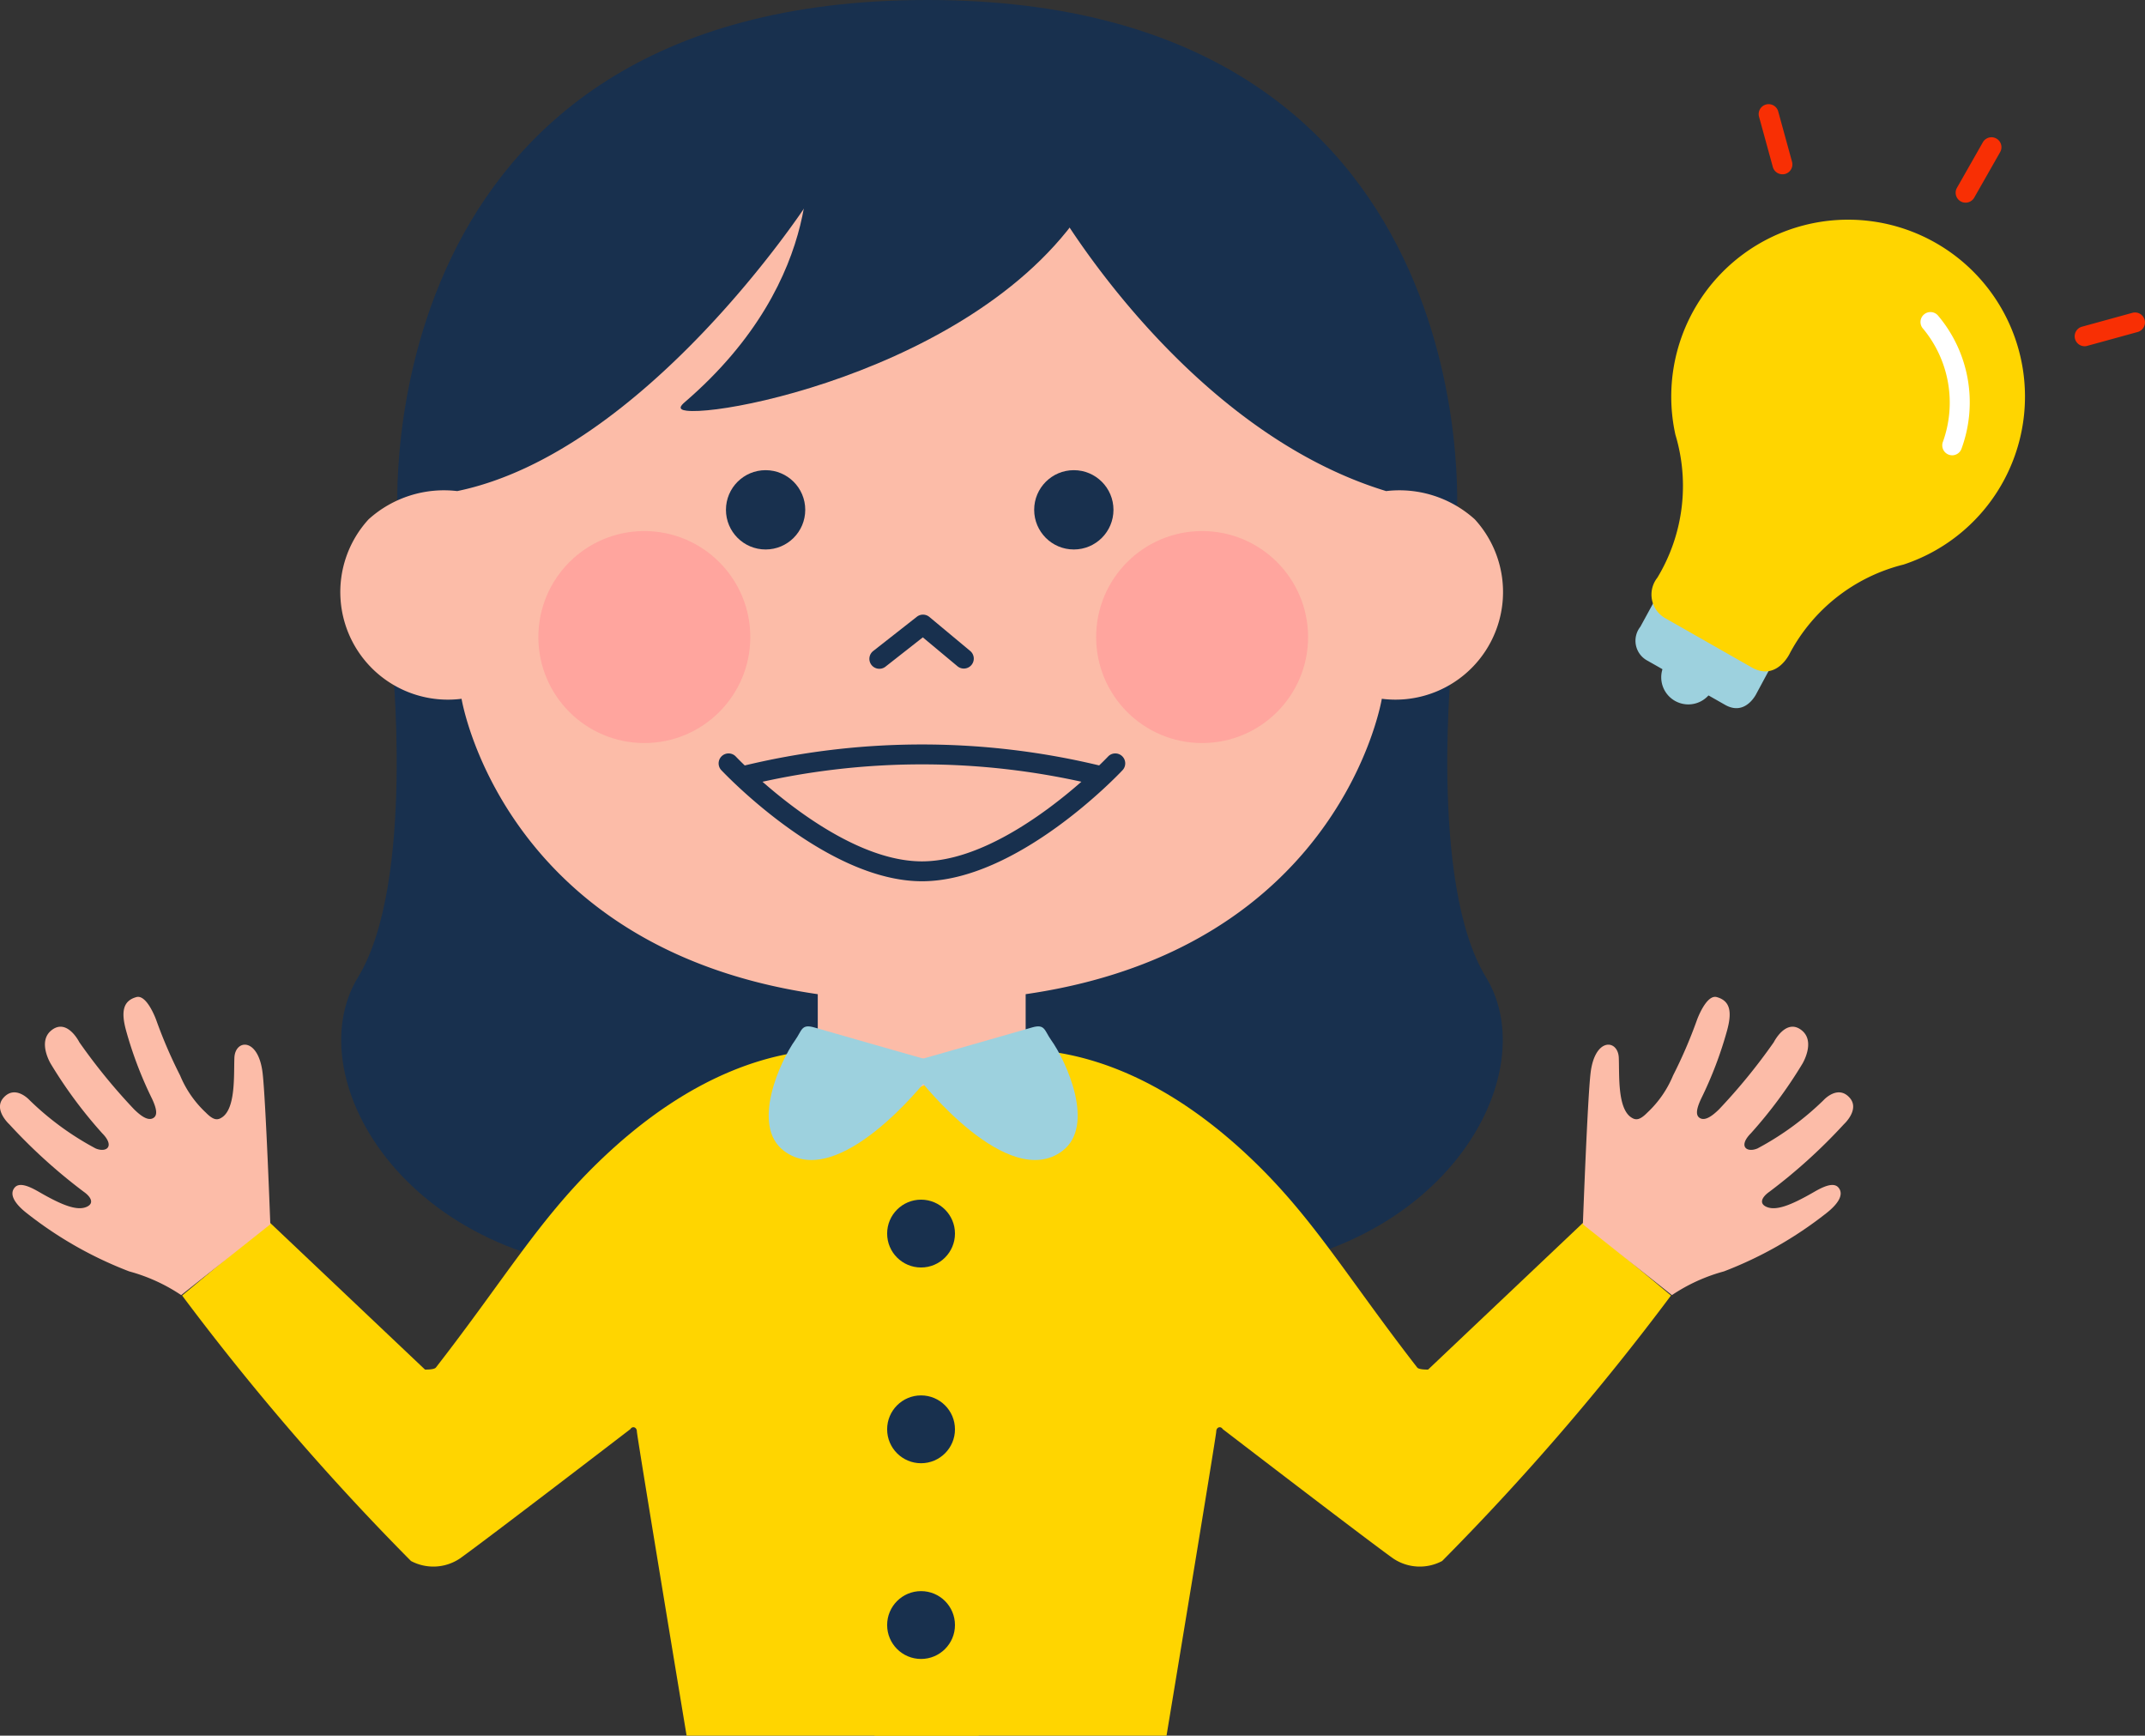 <svg xmlns="http://www.w3.org/2000/svg" width="104.745" height="84.744"><rect width="100%" height="100%" fill="#333333" stroke="none"/><path data-name="パス 6657" d="M19.124 31.905s1.19 11.186-1.642 15.81C14.437 52.688 20 62.253 32.063 62.131s12.576 0 12.576 0V36.02z" fill="#18304e"/><path data-name="パス 6658" d="M48.114 54.195s-6.61-2.96-7.321-2.96c-2.732 0-6.921.974-11.627 5.558-2.883 2.808-4.529 5.661-7.879 9.975-.09.116-.534.1-.534.1l-7.583-7.182-4.276 3.568a123.025 123.025 0 0011.175 12.961 2.325 2.325 0 002.393-.125c1.335-.952 8.32-6.313 8.32-6.313.105-.169.318-.094.318.115s2.428 14.85 2.428 14.85h14.263" fill="#ffd500"/><path data-name="パス 6659" d="M8.848 63.233a8.561 8.561 0 00-2.537-1.157 19.087 19.087 0 01-4.994-2.836c-.56-.434-.9-.916-.594-1.265.251-.282.791-.005 1.192.226 1.143.661 1.86.929 2.323.72.379-.172.193-.492-.139-.726a26.663 26.663 0 01-3.643-3.3s-.8-.723-.284-1.3c.579-.649 1.268.116 1.268.116a14.139 14.139 0 003.229 2.361c.528.222.956-.1.323-.74a22.233 22.233 0 01-2.514-3.393s-.649-1.065.016-1.62c.775-.647 1.38.567 1.38.567a28.629 28.629 0 002.674 3.276c.285.279.683.611.961.41.19-.137.138-.446-.081-.918a19.014 19.014 0 01-1.271-3.337c-.257-.936-.144-1.453.5-1.634.52-.147.971 1.118.971 1.118a23.155 23.155 0 001.168 2.709 5.182 5.182 0 001.25 1.807c.4.408.589.375.8.235.672-.453.566-2.074.6-2.906.036-.907 1.174-1.011 1.379.755.151 1.3.375 7.376.375 7.376" fill="#fcbca8"/><path data-name="パス 6660" d="M70.922 31.905s-1.19 11.186 1.642 15.81c3.045 4.973-2.518 14.538-14.581 14.416s-12.576 0-12.576 0V36.02z" fill="#18304e"/><path data-name="長方形 23770" fill="#fcbca8" d="M39.933 45.062h10.152v10.386H39.933z"/><path data-name="パス 6661" d="M42.379 54.195s6.61-2.96 7.321-2.96c2.732 0 6.92.974 11.627 5.558 2.883 2.808 4.529 5.661 7.878 9.975.09.116.533.1.533.1l7.583-7.182 4.276 3.568a123.033 123.033 0 01-11.173 12.961 2.326 2.326 0 01-2.394-.125c-1.335-.952-8.32-6.313-8.32-6.313-.105-.169-.318-.094-.318.115s-2.428 14.85-2.428 14.85H42.702" fill="#ffd500"/><path data-name="パス 6662" d="M45.279 0c-27.514 0-25.86 25.184-25.86 25.184l25.86 1.006 25.86-1.006S72.794 0 45.279 0z" fill="#18304e"/><path data-name="パス 6663" d="M39.416 9.95s-7.909 12.133-17.088 14.027A5.491 5.491 0 0018 25.355a5.254 5.254 0 004.539 8.763s2.4 14.771 22.469 14.771 22.469-14.771 22.469-14.771a5.255 5.255 0 004.539-8.763 5.492 5.492 0 00-4.328-1.378C57.798 20.964 51.503 9.95 51.503 9.95" fill="#fcbca8"/><path data-name="パス 6664" d="M39.374 6.959s1.183 6.554-5.938 12.679c-.19.164-.367.362.1.415 2.446.277 17.641-3.068 20.868-12.944" fill="#18304e"/><circle data-name="楕円形 388" cx="1.936" cy="1.936" r="1.936" transform="translate(35.45 22.956)" fill="#18304e"/><circle data-name="楕円形 389" cx="1.936" cy="1.936" r="1.936" transform="translate(50.501 22.956)" fill="#18304e"/><g data-name="グループ 58231"><path data-name="パス 6665" d="M45.023 43.027c-4.654 0-9.6-5.215-9.811-5.436a.486.486 0 01.708-.665c.048.051 4.87 5.13 9.1 5.13s9.055-5.079 9.1-5.13a.486.486 0 01.708.665c-.203.221-5.151 5.436-9.805 5.436z" fill="#18304e"/></g><path data-name="パス 6666" d="M42.94 32.653a.485.485 0 01-.3-.867l2.132-1.673a.486.486 0 01.611.009l2.008 1.673a.486.486 0 01-.622.746l-1.706-1.422-1.823 1.431a.482.482 0 01-.3.103z" fill="#18304e"/><circle data-name="楕円形 390" cx="5.175" cy="5.175" r="5.175" transform="translate(53.527 25.929)" fill="#ffa59e"/><circle data-name="楕円形 391" cx="5.175" cy="5.175" r="5.175" transform="translate(26.289 25.929)" fill="#ffa59e"/><path data-name="パス 6667" d="M44.916 51.732s4.925-1.4 5.482-1.567c.636-.186.6.147.926.607.742 1.031 2.185 4.182.56 5.417-2.667 2.027-6.968-3.471-6.968-3.471" fill="#9dd1de"/><path data-name="パス 6668" d="M45.246 51.732s-4.924-1.4-5.482-1.567c-.636-.186-.6.147-.926.607-.741 1.031-2.185 4.182-.56 5.417 2.667 2.027 6.968-3.471 6.968-3.471" fill="#9dd1de"/><circle data-name="楕円形 392" cx="1.656" cy="1.656" r="1.656" transform="translate(43.321 58.573)" fill="#18304e"/><circle data-name="楕円形 393" cx="1.656" cy="1.656" r="1.656" transform="translate(43.321 68.13)" fill="#18304e"/><circle data-name="楕円形 394" cx="1.656" cy="1.656" r="1.656" transform="translate(43.321 77.686)" fill="#18304e"/><path data-name="パス 6669" d="M53.738 38.372a.5.5 0 01-.134-.019 36.147 36.147 0 00-17.161 0 .486.486 0 01-.269-.933 37.085 37.085 0 0117.7 0 .485.485 0 01-.134.952z" fill="#18304e"/><path data-name="パス 6670" d="M81.644 63.233a8.567 8.567 0 012.537-1.157 19.083 19.083 0 004.994-2.836c.559-.434.9-.916.594-1.265-.251-.282-.791-.005-1.192.226-1.144.661-1.86.929-2.323.72-.38-.172-.193-.492.139-.726a26.647 26.647 0 003.644-3.3s.8-.723.284-1.3c-.579-.649-1.268.116-1.268.116a14.139 14.139 0 01-3.23 2.361c-.528.222-.956-.1-.323-.74a22.251 22.251 0 002.514-3.393s.649-1.065-.016-1.62c-.775-.647-1.38.567-1.38.567a28.614 28.614 0 01-2.673 3.276c-.285.279-.683.611-.961.41-.19-.137-.138-.446.081-.918a19.053 19.053 0 001.271-3.337c.257-.936.143-1.453-.5-1.634-.519-.147-.97 1.118-.97 1.118a23.147 23.147 0 01-1.167 2.709 5.183 5.183 0 01-1.25 1.807c-.4.408-.589.375-.8.235-.672-.453-.566-2.074-.6-2.906-.036-.907-1.174-1.011-1.379.755-.151 1.3-.375 7.376-.375 7.376" fill="#fcbca8"/><g data-name="グループ 58235"><path data-name="パス 6671" d="M85.786 33.836s-.529 1.157-1.548.577l-3.842-2.186a1.1 1.1 0 01-.294-1.626l.667-1.222 5.677 3.231z" fill="#9dd1de"/><path data-name="パス 6672" d="M83.581 33.747a1.323 1.323 0 01-2.3-1.307" fill="#9dd1de"/><g data-name="グループ 58232"><path data-name="パス 6673" d="M81.287 30.165a1.325 1.325 0 01-.355-1.959 8.659 8.659 0 00.893-6.944l-.011-.036a8.637 8.637 0 1111.143 6.338l-.037.009a8.657 8.657 0 00-5.513 4.314s-.638 1.394-1.866.7z" fill="#ffd500"/></g><path data-name="パス 6674" d="M95.984 9.895a.485.485 0 01-.421-.726l1.264-2.222a.485.485 0 11.844.48l-1.264 2.221a.486.486 0 01-.423.247z" fill="#f82f04"/><g data-name="グループ 58234"><g data-name="グループ 58233" fill="#f82f04"><path data-name="パス 6675" d="M87.039 8.509a.485.485 0 01-.468-.357l-.677-2.465a.486.486 0 01.937-.257l.677 2.465a.486.486 0 01-.34.6.476.476 0 01-.129.014z"/><path data-name="パス 6676" d="M101.794 16.905a.486.486 0 01-.128-.954l2.464-.677a.485.485 0 01.257.936l-2.464.677a.478.478 0 01-.129.018z"/></g></g><path data-name="パス 6677" d="M95.33 22.23a.486.486 0 01-.45-.668 5.655 5.655 0 00-.96-5.5.486.486 0 11.729-.641 6.566 6.566 0 011.131 6.5.485.485 0 01-.45.309z" fill="#fff"/></g></svg>